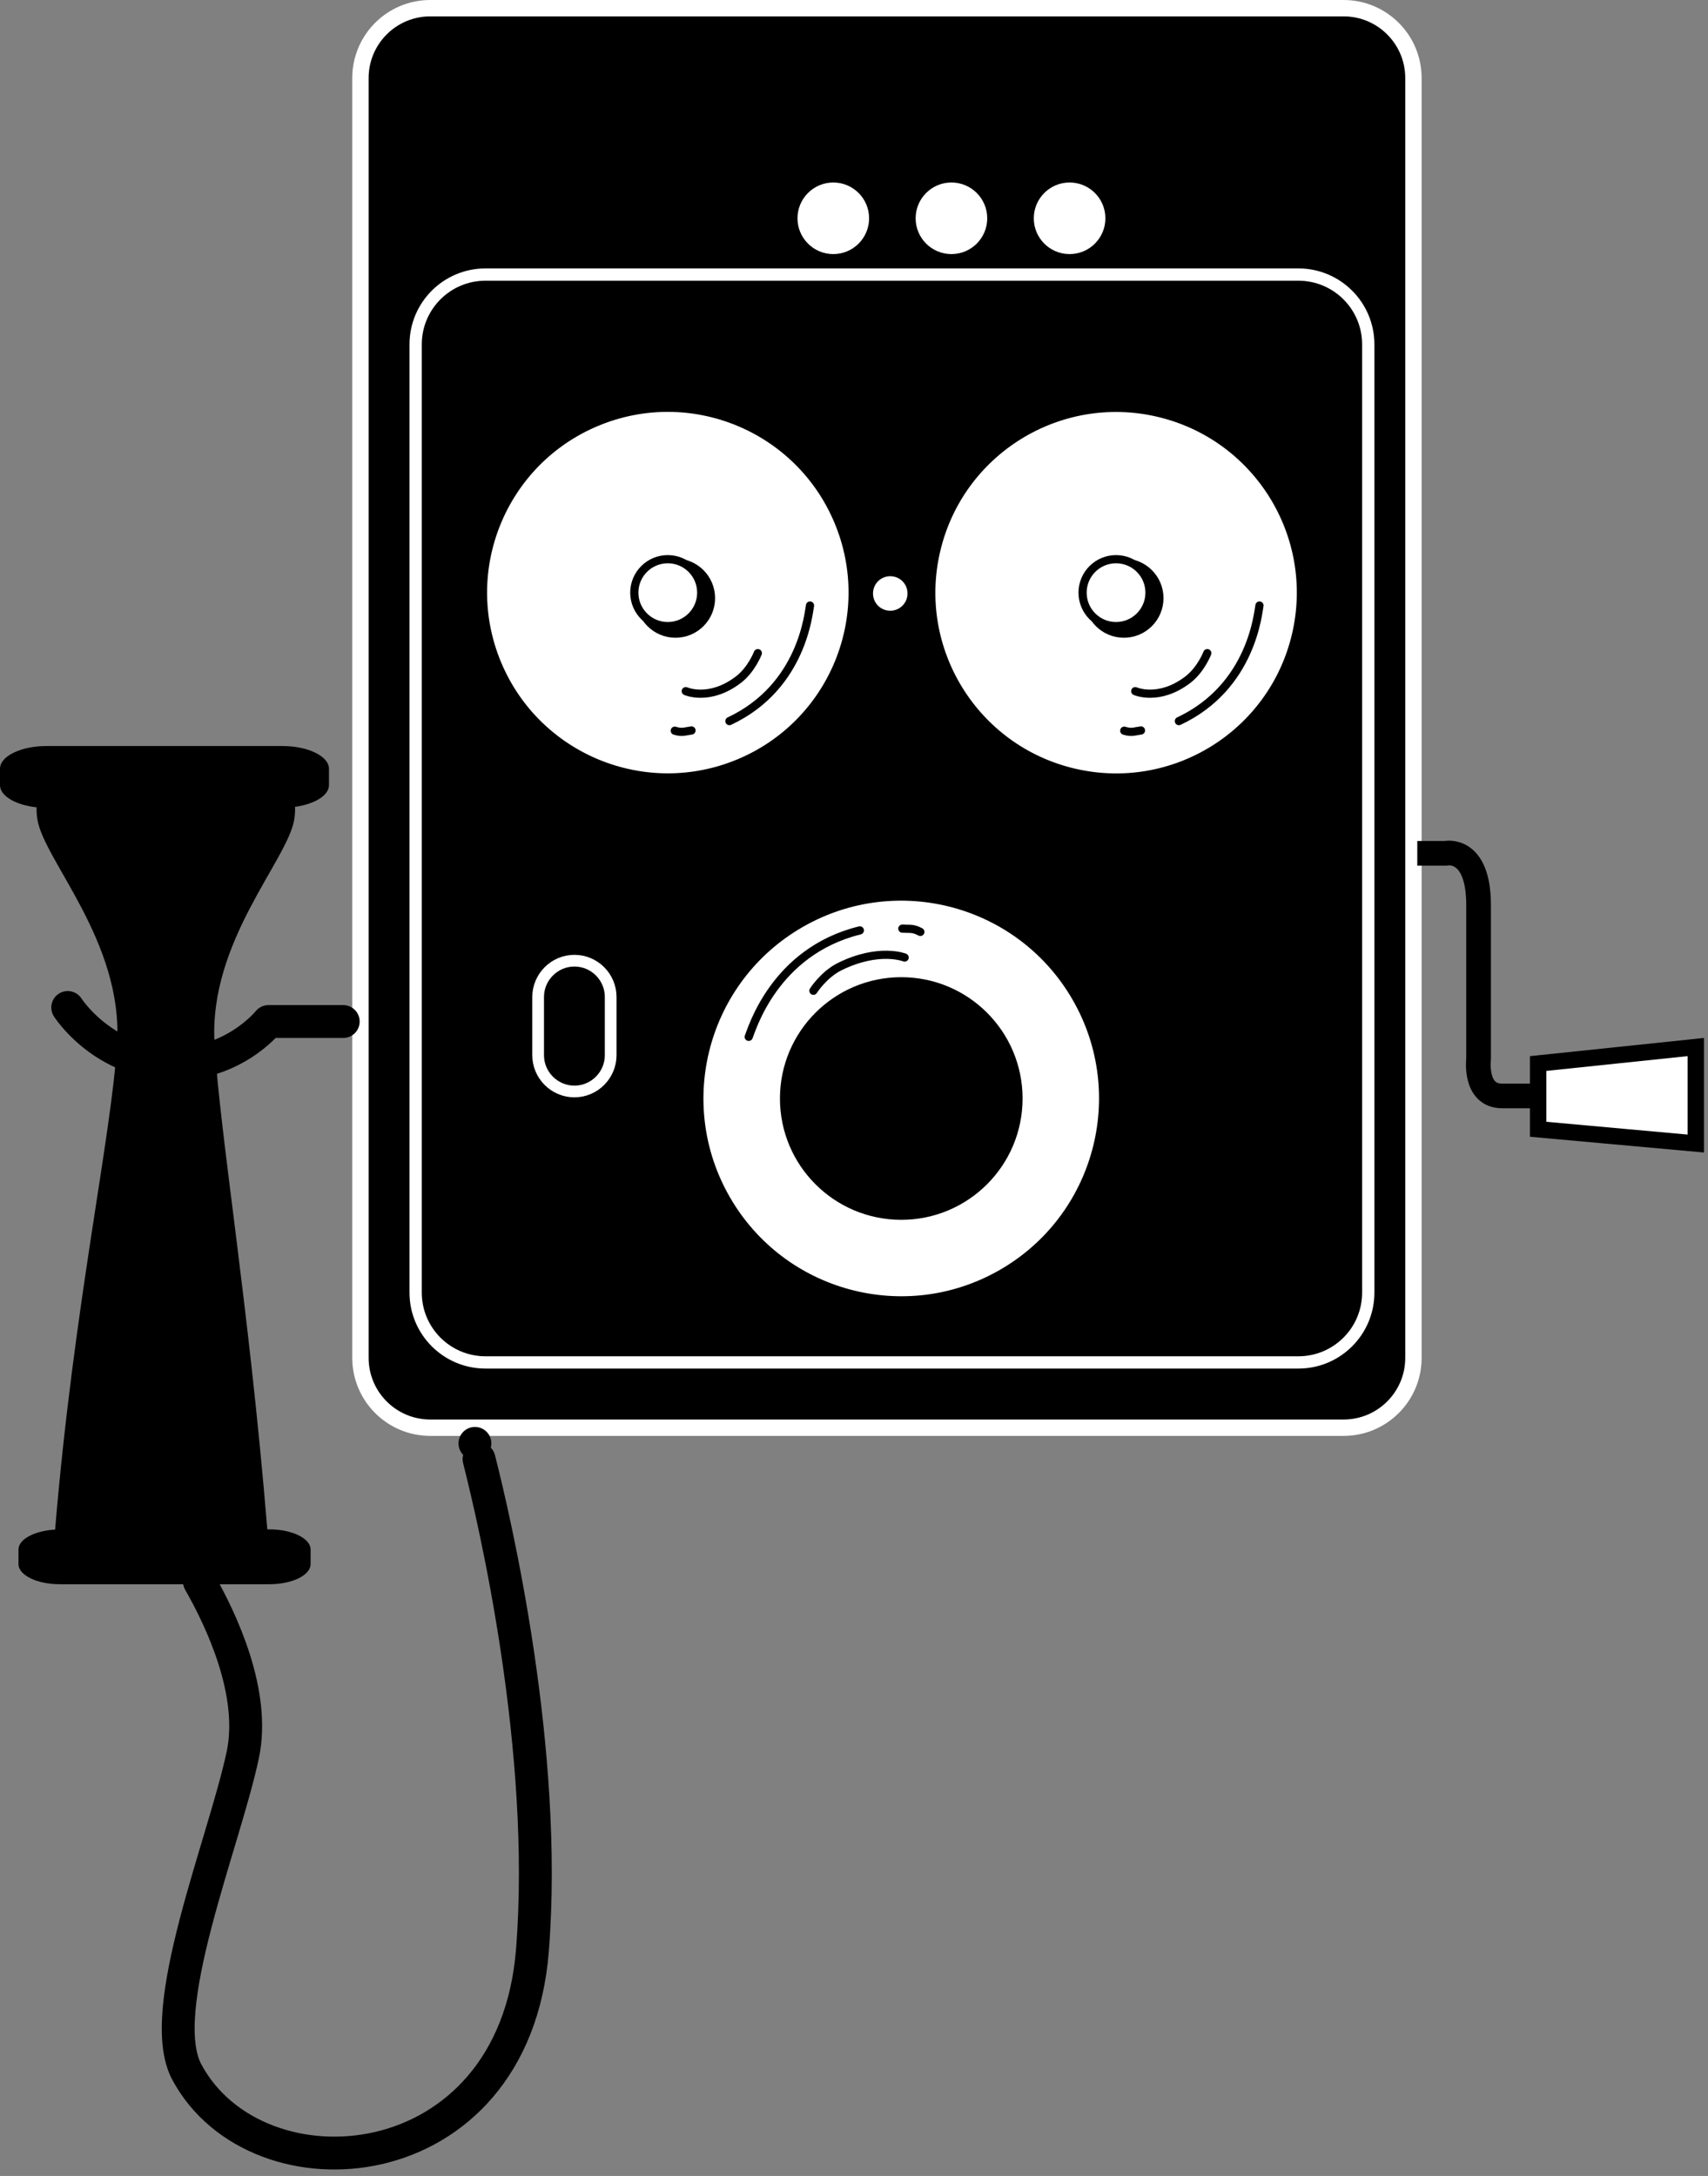 <svg width="146" height="186" viewBox="0 0 146 186" fill="none" xmlns="http://www.w3.org/2000/svg">
<rect x="0" y="0" width="146" height="186" fill="#808080" stroke="none"/>
<g clip-path="url(#clip0_1340_2296)">
<path d="M114.851 0.7H36.781C33.483 0.7 30.811 3.373 30.811 6.67V116.07C30.811 119.367 33.483 122.04 36.781 122.04H114.851C118.148 122.04 120.821 119.367 120.821 116.07V6.67C120.821 3.373 118.148 0.7 114.851 0.7Z" fill="black"/>
<path d="M110.989 23.47H41.499C38.202 23.47 35.529 26.143 35.529 29.44V110.49C35.529 113.787 38.202 116.46 41.499 116.46H110.989C114.286 116.46 116.959 113.787 116.959 110.49V29.44C116.959 26.143 114.286 23.47 110.989 23.47Z" stroke="white" stroke-width="1.05" stroke-miterlimit="10"/>
<path d="M114.851 0.7H36.781C33.483 0.7 30.811 3.373 30.811 6.67V116.07C30.811 119.367 33.483 122.04 36.781 122.04H114.851C118.148 122.04 120.821 119.367 120.821 116.07V6.67C120.821 3.373 118.148 0.7 114.851 0.7Z" stroke="white" stroke-width="1.4" stroke-miterlimit="10"/>
<path d="M63.24 65.392C71.379 61.993 75.22 52.639 71.821 44.501C68.421 36.362 59.068 32.521 50.929 35.92C42.791 39.319 38.949 48.673 42.349 56.811C45.748 64.95 55.101 68.792 63.24 65.392Z" fill="white"/>
<path d="M110.951 54.316C112.968 45.73 107.642 37.134 99.056 35.117C90.47 33.1 81.874 38.425 79.857 47.012C77.84 55.598 83.166 64.194 91.752 66.21C100.338 68.228 108.934 62.902 110.951 54.316Z" fill="white"/>
<path d="M85.711 109.016C94.061 104.226 96.947 93.574 92.157 85.224C87.367 76.874 76.715 73.988 68.365 78.778C60.015 83.568 57.129 94.22 61.919 102.57C66.709 110.92 77.361 113.806 85.711 109.016Z" fill="white"/>
<path d="M63.24 65.392C71.379 61.993 75.22 52.639 71.821 44.501C68.421 36.362 59.068 32.521 50.929 35.92C42.791 39.319 38.949 48.673 42.349 56.811C45.748 64.95 55.101 68.792 63.24 65.392Z" stroke="black" stroke-width="1.05" stroke-miterlimit="10"/>
<path d="M110.951 54.316C112.968 45.73 107.642 37.134 99.056 35.117C90.47 33.1 81.874 38.425 79.857 47.012C77.84 55.598 83.166 64.194 91.752 66.21C100.338 68.228 108.934 62.902 110.951 54.316Z" stroke="black" stroke-width="1.05" stroke-miterlimit="10"/>
<path d="M85.711 109.016C94.061 104.226 96.947 93.574 92.157 85.224C87.367 76.874 76.715 73.988 68.365 78.778C60.015 83.568 57.129 94.22 61.919 102.57C66.709 110.92 77.361 113.806 85.711 109.016Z" stroke="black" stroke-width="1.05" stroke-miterlimit="10"/>
<path d="M77.04 104.27C82.767 104.27 87.41 99.627 87.41 93.9C87.41 88.173 82.767 83.53 77.04 83.53C71.313 83.53 66.67 88.173 66.67 93.9C66.67 99.627 71.313 104.27 77.04 104.27Z" fill="black"/>
<path d="M49.1 93.3C47.4 93.3 46 91.91 46 90.2V85.22C46 83.52 47.39 82.12 49.1 82.12C50.81 82.12 52.2 83.51 52.2 85.22V90.2C52.2 91.9 50.81 93.3 49.1 93.3Z" fill="black" stroke="white" stroke-miterlimit="10"/>
<path d="M121.15 72.94H123.57C123.57 72.94 126.39 72.31 126.39 77.38V90.51C126.39 90.51 125.99 93.68 128.4 93.68C133.63 93.68 129.81 93.68 129.81 93.68" stroke="black" stroke-width="2.11" stroke-miterlimit="10"/>
<path d="M144.96 97.75L131.48 96.53V90.91L144.96 89.5V97.75Z" fill="white"/>
<path d="M144.96 97.75L131.48 96.53V90.91L144.96 89.5V97.75Z" stroke="black" stroke-width="1.4" stroke-miterlimit="10"/>
<path d="M61.13 21.72C62.82 21.72 64.19 20.35 64.19 18.66C64.19 16.97 62.82 15.6 61.13 15.6C59.44 15.6 58.07 16.97 58.07 18.66C58.07 20.35 59.44 21.72 61.13 21.72Z" fill="black"/>
<path d="M71.23 21.72C72.92 21.72 74.29 20.35 74.29 18.66C74.29 16.97 72.92 15.6 71.23 15.6C69.54 15.6 68.17 16.97 68.17 18.66C68.17 20.35 69.54 21.72 71.23 21.72Z" fill="white"/>
<path d="M81.329 21.72C83.019 21.72 84.389 20.35 84.389 18.66C84.389 16.97 83.019 15.6 81.329 15.6C79.639 15.6 78.269 16.97 78.269 18.66C78.269 20.35 79.639 21.72 81.329 21.72Z" fill="white"/>
<path d="M91.429 21.72C93.119 21.72 94.489 20.35 94.489 18.66C94.489 16.97 93.119 15.6 91.429 15.6C89.739 15.6 88.369 16.97 88.369 18.66C88.369 20.35 89.739 21.72 91.429 21.72Z" fill="white"/>
<path d="M5.789 86.12C5.789 86.12 8.579 90.51 14.169 90.91C19.759 91.31 22.949 87.32 22.949 87.32H29.339" stroke="black" stroke-width="2.81" stroke-linecap="round" stroke-linejoin="round"/>
<path d="M24.15 63.77H3.97C1.79 63.77 0 64.64 0 65.71V67.12C0 68.04 1.35 68.82 3.13 69.01C3.12 69.3 3.13 69.63 3.19 70.01C3.71 73.5 10.53 80.48 10.01 89.2C9.53 97.18 6.32 111.47 4.71 130.75C2.96 130.85 1.58 131.57 1.58 132.45V133.7C1.58 134.65 3.17 135.42 5.1 135.42H23.03C24.97 135.42 26.55 134.65 26.55 133.7V132.45C26.55 131.5 24.96 130.73 23.03 130.73H22.85C21.27 111.46 18.82 97.17 18.34 89.2C17.82 80.48 24.63 73.5 25.16 70.01C25.22 69.61 25.23 69.27 25.22 68.97C26.88 68.74 28.12 68 28.12 67.12V65.71C28.12 64.65 26.34 63.77 24.15 63.77Z" fill="black"/>
<circle cx="15.569" cy="132.82" r="1.405" fill="black"/>
<path d="M17.049 135.2C18.949 138.52 21.859 144.73 20.759 149.98C19.159 157.56 13.169 171.89 15.969 177.12C21.959 188.3 43.909 186.7 45.509 166.74C46.879 149.63 42.289 129.99 40.949 124.73" stroke="black" stroke-width="2.81" stroke-linecap="round" stroke-linejoin="round"/>
<circle cx="40.598" cy="123.38" r="1.405" fill="black"/>
<path d="M103.199 55.83C103.199 55.83 102.659 57.24 101.549 58.09C99.069 59.99 97.039 59.08 97.039 59.08" stroke="black" stroke-width="0.7" stroke-linecap="round" stroke-linejoin="round"/>
<path d="M97.53 62.44C96.98 62.51 96.73 62.66 96.1 62.46" stroke="black" stroke-width="0.7" stroke-linecap="round" stroke-linejoin="round"/>
<path d="M107.66 51.76C107.54 52.28 107.06 58.69 100.77 61.64" stroke="black" stroke-width="0.7" stroke-linecap="round" stroke-linejoin="round"/>
<path d="M64.779 55.83C64.779 55.83 64.239 57.24 63.129 58.09C60.649 59.99 58.619 59.08 58.619 59.08" stroke="black" stroke-width="0.7" stroke-linecap="round" stroke-linejoin="round"/>
<path d="M59.11 62.44C58.56 62.51 58.31 62.66 57.68 62.46" stroke="black" stroke-width="0.7" stroke-linecap="round" stroke-linejoin="round"/>
<path d="M69.24 51.76C69.12 52.28 68.64 58.69 62.35 61.64" stroke="black" stroke-width="0.7" stroke-linecap="round" stroke-linejoin="round"/>
<path d="M69.529 84.69C69.529 84.69 70.409 83.3 71.789 82.62C75.149 80.97 77.329 81.85 77.329 81.85" stroke="black" stroke-width="0.7" stroke-linecap="round" stroke-linejoin="round"/>
<path d="M77.131 79.38C77.731 79.42 78.031 79.31 78.671 79.66" stroke="black" stroke-width="0.7" stroke-linecap="round" stroke-linejoin="round"/>
<path d="M64 88.63C64.24 88.1 66.13 81.34 73.5 79.53" stroke="black" stroke-width="0.7" stroke-linecap="round" stroke-linejoin="round"/>
<path d="M60.601 51.13C60.601 52.71 59.321 53.99 57.741 53.99C56.161 53.99 54.881 52.71 54.881 51.13C54.881 49.55 56.161 48.27 57.741 48.27C59.321 48.27 60.601 49.55 60.601 51.13Z" stroke="black" stroke-width="1.05" stroke-miterlimit="10"/>
<path d="M96.071 53.99C97.65 53.99 98.931 52.71 98.931 51.13C98.931 49.55 97.65 48.27 96.071 48.27C94.491 48.27 93.211 49.55 93.211 51.13C93.211 52.71 94.491 53.99 96.071 53.99Z" stroke="black" stroke-width="1.05" stroke-miterlimit="10"/>
<path d="M59.941 50.66C59.941 52.24 58.661 53.52 57.081 53.52C55.501 53.52 54.221 52.24 54.221 50.66C54.221 49.08 55.501 47.8 57.081 47.8C58.661 47.8 59.941 49.08 59.941 50.66Z" fill="white"/>
<path d="M98.259 50.66C98.259 52.24 96.979 53.52 95.399 53.52C93.819 53.52 92.539 52.24 92.539 50.66C92.539 49.08 93.819 47.8 95.399 47.8C96.979 47.8 98.259 49.08 98.259 50.66Z" fill="white"/>
<path d="M59.941 50.66C59.941 52.24 58.661 53.52 57.081 53.52C55.501 53.52 54.221 52.24 54.221 50.66C54.221 49.08 55.501 47.8 57.081 47.8C58.661 47.8 59.941 49.08 59.941 50.66Z" stroke="black" stroke-width="0.7" stroke-linecap="round" stroke-linejoin="round"/>
<path d="M98.259 50.66C98.259 52.24 96.979 53.52 95.399 53.52C93.819 53.52 92.539 52.24 92.539 50.66C92.539 49.08 93.819 47.8 95.399 47.8C96.979 47.8 98.259 49.08 98.259 50.66Z" stroke="black" stroke-width="0.7" stroke-linecap="round" stroke-linejoin="round"/>
<path d="M78.1 50.73C78.1 51.83 77.21 52.73 76.1 52.73C74.99 52.73 74.1 51.84 74.1 50.73C74.1 49.62 74.99 48.73 76.1 48.73C77.21 48.73 78.1 49.62 78.1 50.73Z" fill="white"/>
<path d="M78.1 50.73C78.1 51.83 77.21 52.73 76.1 52.73C74.99 52.73 74.1 51.84 74.1 50.73C74.1 49.62 74.99 48.73 76.1 48.73C77.21 48.73 78.1 49.62 78.1 50.73Z" stroke="black" stroke-width="1.05" stroke-miterlimit="10"/>
</g>
<defs>
<clipPath id="clip0_1340_2296">
<rect width="145.66" height="185.45" fill="white"/>
</clipPath>
</defs>
</svg>

